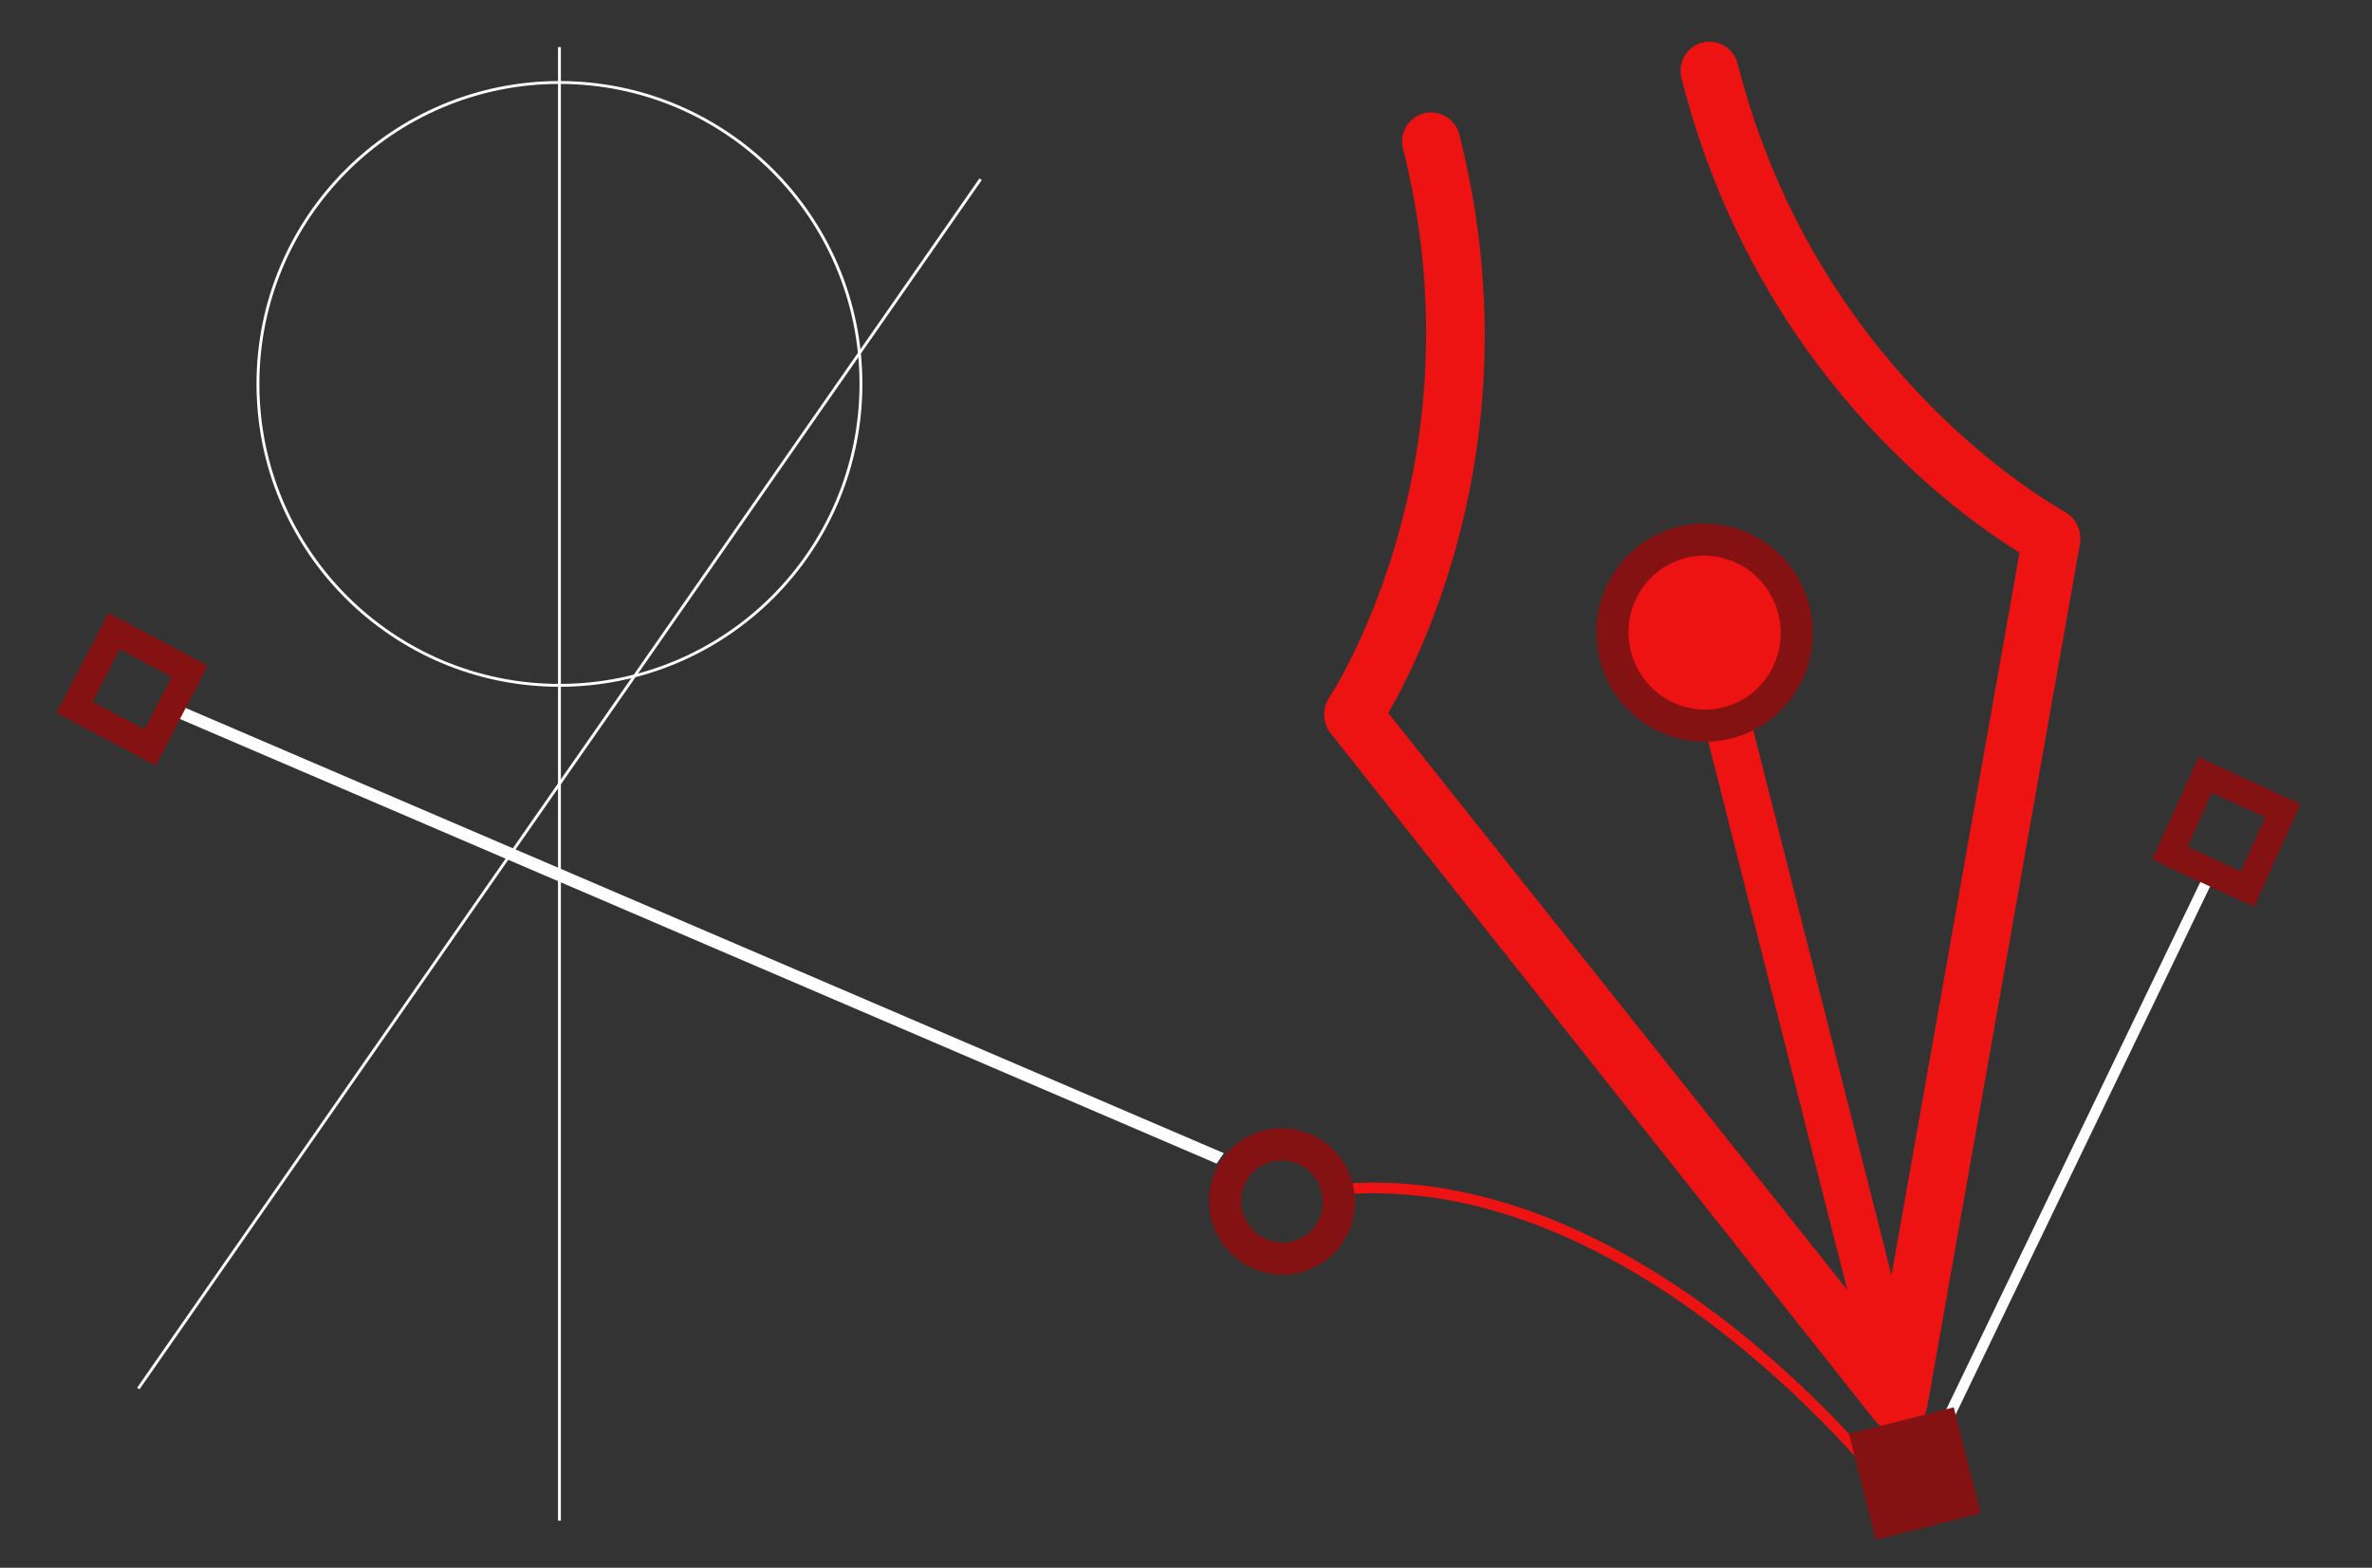 <svg version="1.1" id="Capa_1" xmlns="http://www.w3.org/2000/svg" x="0px" y="0px" width="830px" height="548.701px" viewBox="-149 0 830 548.701" enable-background="new -149 0 830 548.701" xml:space="preserve">
<rect x="-149" y="0" width="830" height="548.701" fill="#333333" stroke="none"/>
<g>
	<path fill="#EE1313" d="M445.443,213.471c4.426-1.127,8.76,1.479,9.892,5.957l68.21,269.064c1.13,4.471-1.428,8.828-5.854,9.955
		c-4.431,1.125-8.756-1.477-9.893-5.955L439.59,223.433C438.455,218.952,441.023,214.594,445.443,213.471z"/>
</g>
<path fill="#EE1313" d="M416.226,229.364c-4.413-17.407,6.013-35.142,23.233-39.518c17.216-4.376,34.83,6.238,39.244,23.645
	c4.41,17.405-6.014,35.142-23.235,39.519C438.248,257.385,420.631,246.773,416.226,229.364z"/>
<path fill="#841213" d="M447.621,259.619c-17.391,0-32.543-11.873-36.848-28.873c-5.174-20.413,7.072-41.208,27.301-46.349
	c3.023-0.769,6.127-1.159,9.229-1.159c17.386,0,32.538,11.872,36.851,28.872c5.174,20.413-7.071,41.208-27.299,46.349
	C453.828,259.228,450.722,259.619,447.621,259.619z M447.304,194.485c-2.167,0-4.34,0.273-6.46,0.811
	c-14.221,3.617-22.818,18.281-19.168,32.688c3.04,12.006,13.709,20.389,25.945,20.389c2.168,0,4.342-0.273,6.463-0.811
	c14.22-3.618,22.82-18.281,19.169-32.688C470.21,202.87,459.537,194.486,447.304,194.485z"/>
<g>
	<path fill="#EE1313" d="M349.281,39.659c5.408-1.375,10.969,1.976,12.358,7.447c25.909,102.206-11.763,179.796-24.871,202.452
		l172.54,216.875l48.355-273.011c-22.065-13.713-92.385-63.872-118.295-166.072c-1.383-5.471,1.912-11.074,7.322-12.453
		c5.412-1.37,10.973,1.981,12.36,7.448c28.054,110.658,113.675,156.127,114.356,156.75c3.955,2.172,6.14,6.648,5.427,11.065
		l-53.483,302.363c-0.838,3.922-3.648,7.275-7.589,8.277l0,0c-3.935,0.998-7.944-0.359-10.552-3.404L316.547,256.551
		c-2.732-3.544-2.946-8.519-0.505-12.313c0.614-0.689,53.842-81.972,25.854-192.383C340.576,46.634,343.868,41.031,349.281,39.659z"
		/>
</g>
<path fill="#EE1313" d="M301.228,407.261"/>
<path fill="#EE1313" d="M511.906,523.657c-0.873-1.15-88.562-115.037-192.688-105.443l-0.344-3.73
	c55.566-5.109,105.93,24.277,138.4,49.82c35.073,27.596,57.396,56.797,57.619,57.088L511.906,523.657z"/>
<rect x="571.997" y="290.027" transform="matrix(0.901 0.434 -0.434 0.901 234.968 -208.19)" fill="#FFFFFF" width="3.748" height="241.936"/>
<polygon fill="#841213" points="544.042,529.628 507.375,538.948 497.975,501.88 534.65,492.554 "/>
<path fill="#EE1313" d="M513.086,482.065"/>
<path fill="#EE1313" d="M450.951,235.279"/>
<path fill="#841213" d="M639.779,317.408l-35.703-16.5l16.176-35.953l35.697,16.507L639.779,317.408z M616.427,296.29l18.69,8.639
	l8.482-18.854l-18.688-8.641L616.427,296.29z"/>
<polygon fill="#FFFFFF" points="-93.77,248.326 -91.282,244.687 279.22,403.598 276.715,407.261 "/>
<path fill="#841213" d="M-94.495,267.98l-34.729-18.471l18.157-34.991l34.721,18.473L-94.495,267.98z M-116.634,245.589l18.18,9.668
	l9.521-18.35l-18.178-9.668L-116.634,245.589z"/>
<path fill="#841213" d="M299.791,446.161c-2.25,0-4.501-0.301-6.688-0.904c-13.657-3.752-21.828-17.875-18.212-31.482
	c2.945-11.115,13.037-18.883,24.536-18.883c2.313,0,4.627,0.314,6.884,0.934c13.518,3.715,21.572,17.811,17.961,31.42
	C321.32,438.386,311.253,446.165,299.791,446.161z M299.428,406.138c-6.405,0-12.023,4.328-13.668,10.521
	c-2.035,7.672,2.592,15.633,10.319,17.758c1.218,0.332,2.467,0.504,3.712,0.504c6.368,0,11.964-4.342,13.609-10.557
	c2.036-7.672-2.48-15.607-10.068-17.693C302.044,406.317,300.731,406.14,299.428,406.138z"/>
<circle fill="none" stroke="#FFFFFF" stroke-miterlimit="10" cx="46.759" cy="134.369" r="105.5"/>
<line fill="none" stroke="#FFFFFF" stroke-miterlimit="10" x1="46.759" y1="16.476" x2="46.759" y2="532.226"/>
<line fill="none" stroke="#FFFFFF" stroke-miterlimit="10" x1="-100.605" y1="485.972" x2="194.123" y2="62.73"/>
</svg>
